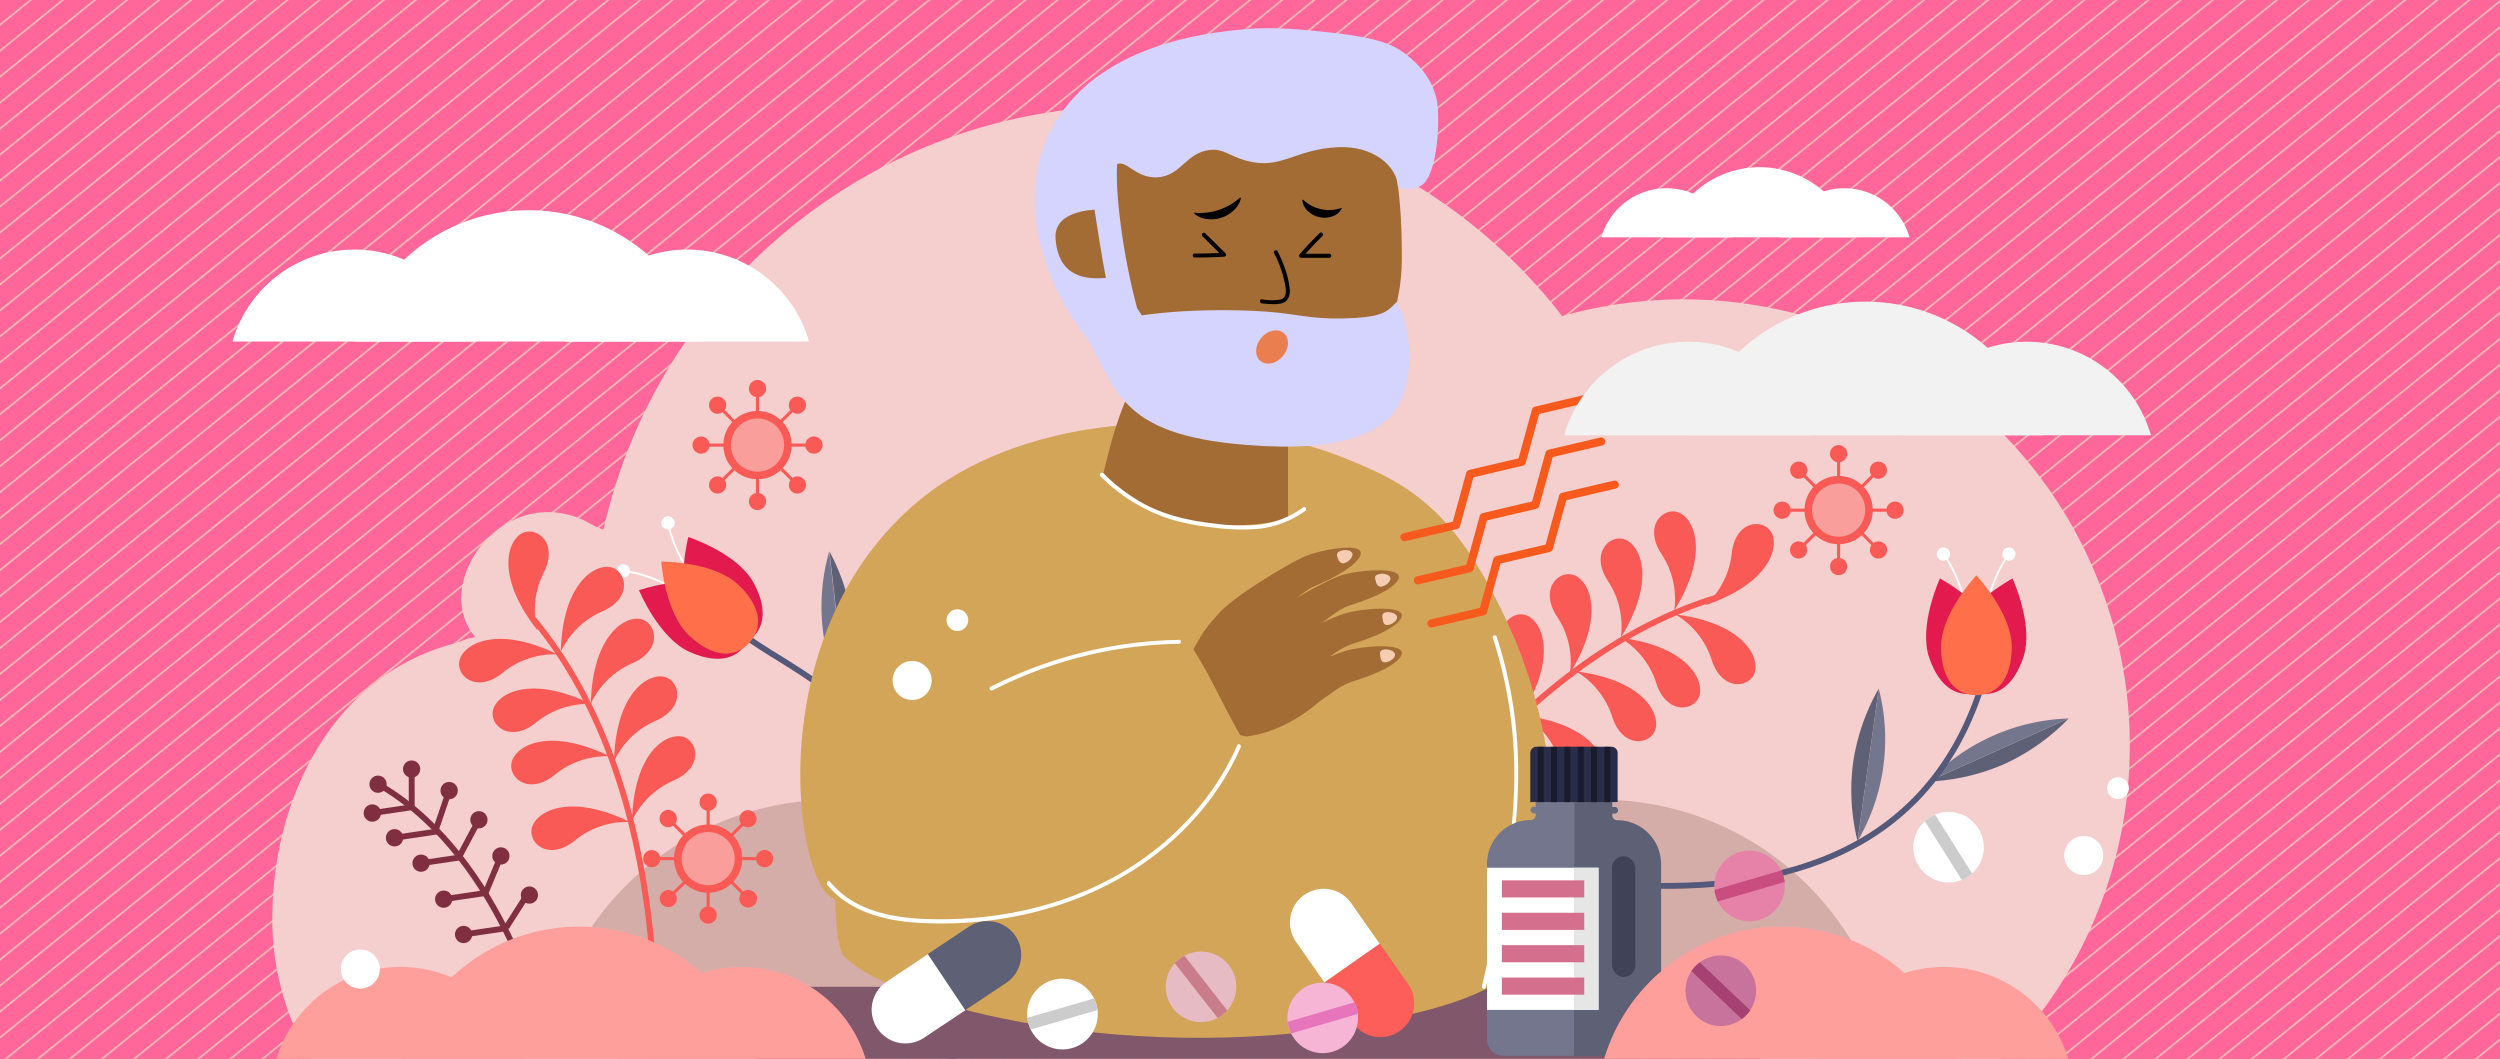 <svg xmlns="http://www.w3.org/2000/svg" xmlns:xlink="http://www.w3.org/1999/xlink" viewBox="0 0 850 360"><rect x="0" y="0" width="850" height="360" fill="#808080" stroke="none"/><defs><style>.a49c3d48-5c62-4cf4-b463-80b902e39059,.a86f0527-3d72-4fd9-b72e-e1c6f4e3de0e,.ab436c23-aae5-491e-bc2d-72b837bddb2e,.ad337fdf-5e30-4926-93e4-58896ab1ee0a,.b513ddcb-d78d-4fab-b6fc-97094527b6fa,.b7ae03dc-862c-46e5-8693-c77491bf9bec,.f6e3814d-53bd-48d5-ac64-5684b49eab19,.f9542d99-8627-413b-a91f-43a35a9862de{fill:none;}.adedce92-3357-4691-9eb7-9cb74fb124ec{clip-path:url(#a2673ee1-7838-438b-818e-9a9c3d87ba8c);}.f6e3814d-53bd-48d5-ac64-5684b49eab19{stroke:#ffb5b5;stroke-width:0.64px;}.ad337fdf-5e30-4926-93e4-58896ab1ee0a,.b513ddcb-d78d-4fab-b6fc-97094527b6fa,.b7ae03dc-862c-46e5-8693-c77491bf9bec,.f6e3814d-53bd-48d5-ac64-5684b49eab19,.f9542d99-8627-413b-a91f-43a35a9862de{stroke-miterlimit:10;}.ab62f99f-2298-44cc-b6f5-78bacff35ba3{clip-path:url(#a4d81533-3dda-4f75-89a2-ba686949f072);}.b9395e76-ff72-4a79-8512-186c92737a03{fill:#f69;}.a0c6eb1b-a07c-4374-98c5-33e31c439ee8{fill:#f5cece;}.a16fb0d6-ca2a-4f02-a3c1-280544e47a61{fill:#fff;}.aadcab10-0c40-44de-a5f5-65ec0a953ddf{fill:#fa5a55;}.a86f0527-3d72-4fd9-b72e-e1c6f4e3de0e{stroke:#fa5a55;}.a49c3d48-5c62-4cf4-b463-80b902e39059,.a86f0527-3d72-4fd9-b72e-e1c6f4e3de0e{stroke-linecap:round;stroke-linejoin:round;}.a86f0527-3d72-4fd9-b72e-e1c6f4e3de0e,.ad337fdf-5e30-4926-93e4-58896ab1ee0a,.b513ddcb-d78d-4fab-b6fc-97094527b6fa{stroke-width:2px;}.f9542d99-8627-413b-a91f-43a35a9862de{stroke:#2f7d80;stroke-width:2.66px;}.ad5cbd88-8756-423f-beeb-93152100e954{fill:#2f7d80;}.f26d26a7-3242-47c7-8b33-d36e13e724a3{fill:#d4ada9;}.e68e7588-701e-4b65-9757-4590c7105d97{fill:#5e6175;}.e0540dac-2ac9-46d4-9508-64537226beed{fill:#73768c;}.ad337fdf-5e30-4926-93e4-58896ab1ee0a{stroke:#54597a;}.b7ae03dc-862c-46e5-8693-c77491bf9bec{stroke:#fff;stroke-width:0.67px;}.a5c9585c-0ce6-4ec5-91df-96d968688018{fill:#e21a4e;}.be427f3b-9764-441b-b20f-5b3874091897{fill:#ff704a;}.a86b7ac7-9d8a-4edd-a3f5-0cb841c93187{fill:#80576b;}.b7a8a306-7e44-4ded-8f3b-7b006dfd7436{fill:#d3a559;}.b593039d-9c12-47c7-a21c-9eedfe4f78bf{fill:#a46c35;}.e70b5a33-39a3-447b-b094-b7fa4b83821a{fill:#f4cdb3;}.a49c3d48-5c62-4cf4-b463-80b902e39059{stroke:#f75a1c;stroke-width:2.77px;}.a1bddfbf-bf83-4fa4-9ab5-85db89fd309f{fill:#d4d4ff;}.ab1ef8c3-f1a3-4bb2-8f4d-f42612e8759f{fill:#ea7e4e;}.b513ddcb-d78d-4fab-b6fc-97094527b6fa{stroke:#802f41;}.b2eadb00-dca5-4e77-a51a-d6a83cae5aa1{fill:#802f41;}.b616e536-b56f-4c20-be26-2722100259de{fill:#2a2d4a;}.a547840e-2b88-47b5-b880-2ca5adab6da9{fill:#1a1c2e;}.a4fdd0ed-3d34-4dd4-ac0a-a43f76aa414f{fill:#404357;}.bfdce634-c10b-4f53-a7ea-87033f3a1c16{fill:#e6e6e6;}.e977de2e-e9c8-46cf-a443-dd7b32f2a880{fill:#d4708e;}.a080dc4d-6a21-4631-a4ac-2f5a97de1cfa{fill:#fe5e5a;}.ac69ab2d-078d-4014-b586-6f879d5f744d{fill:#e6bbc3;}.b12ececc-2e63-4a3f-b557-ee3f6baeab5b{fill:#c97c89;}.f864429d-b283-4937-8354-5ebc85326177{fill:#ccc;}.ac71972e-4a25-43c4-be85-70f5e479d667{fill:#f7b5d6;}.b7b9c943-8f86-4795-b27f-4ba5149f9daa{fill:#e675bc;}.e9f5f331-8e3a-4e46-9c7b-3ab2666cccde{fill:#e681a8;}.e8b379ca-40bd-45c0-8a12-856b26500073{fill:#c94d7e;}.a3b4f347-989a-41a9-828f-286e93a6c2a4{fill:#ff9f9c;}.ada2edad-26db-45e0-92e3-993a6ee17dc6{fill:#fa9e9b;}.e9f69341-801a-404b-9a14-8fbd69d20013{fill:#f2f2f2;}.ec0094d0-371c-4eb8-b1b4-0437e66cec11{fill:#c7739c;}.e79254b3-ab10-4cf2-b8bc-204582a59584{fill:#a64173;}</style><clipPath id="a2673ee1-7838-438b-818e-9a9c3d87ba8c"><rect class="ab436c23-aae5-491e-bc2d-72b837bddb2e" y="-465" width="850" height="360"/></clipPath><clipPath id="a4d81533-3dda-4f75-89a2-ba686949f072"><rect class="ab436c23-aae5-491e-bc2d-72b837bddb2e" width="850" height="360"/></clipPath></defs><g id="b8ecfdc6-9c03-4f45-b4bc-b56e6b2f8905" data-name="hpv text"><g class="adedce92-3357-4691-9eb7-9cb74fb124ec"><g class="adedce92-3357-4691-9eb7-9cb74fb124ec"><line class="f6e3814d-53bd-48d5-ac64-5684b49eab19" x1="798.8" y1="-564.43" x2="96.56" y2="3.89"/><line class="f6e3814d-53bd-48d5-ac64-5684b49eab19" x1="804.25" y1="-560.02" x2="102.01" y2="8.3"/><line class="f6e3814d-53bd-48d5-ac64-5684b49eab19" x1="809.71" y1="-555.6" x2="107.47" y2="12.71"/><line class="f6e3814d-53bd-48d5-ac64-5684b49eab19" x1="815.16" y1="-551.19" x2="112.92" y2="17.13"/><line class="f6e3814d-53bd-48d5-ac64-5684b49eab19" x1="820.62" y1="-546.77" x2="118.38" y2="21.54"/><line class="f6e3814d-53bd-48d5-ac64-5684b49eab19" x1="826.07" y1="-542.36" x2="123.83" y2="25.96"/><line class="f6e3814d-53bd-48d5-ac64-5684b49eab19" x1="831.53" y1="-537.94" x2="129.29" y2="30.37"/><line class="f6e3814d-53bd-48d5-ac64-5684b49eab19" x1="836.98" y1="-533.53" x2="134.74" y2="34.79"/><line class="f6e3814d-53bd-48d5-ac64-5684b49eab19" x1="842.44" y1="-529.11" x2="140.2" y2="39.2"/><line class="f6e3814d-53bd-48d5-ac64-5684b49eab19" x1="847.89" y1="-524.7" x2="145.65" y2="43.62"/><line class="f6e3814d-53bd-48d5-ac64-5684b49eab19" x1="853.34" y1="-520.28" x2="151.11" y2="48.03"/><line class="f6e3814d-53bd-48d5-ac64-5684b49eab19" x1="858.8" y1="-515.87" x2="156.56" y2="52.45"/><line class="f6e3814d-53bd-48d5-ac64-5684b49eab19" x1="864.25" y1="-511.46" x2="162.02" y2="56.86"/><line class="f6e3814d-53bd-48d5-ac64-5684b49eab19" x1="869.71" y1="-507.04" x2="167.47" y2="61.28"/><line class="f6e3814d-53bd-48d5-ac64-5684b49eab19" x1="875.16" y1="-502.63" x2="172.93" y2="65.69"/><line class="f6e3814d-53bd-48d5-ac64-5684b49eab19" x1="880.62" y1="-498.21" x2="178.38" y2="70.1"/><line class="f6e3814d-53bd-48d5-ac64-5684b49eab19" x1="886.07" y1="-493.8" x2="183.84" y2="74.52"/><line class="f6e3814d-53bd-48d5-ac64-5684b49eab19" x1="891.53" y1="-489.38" x2="189.29" y2="78.93"/><line class="f6e3814d-53bd-48d5-ac64-5684b49eab19" x1="896.98" y1="-484.97" x2="194.75" y2="83.35"/><line class="f6e3814d-53bd-48d5-ac64-5684b49eab19" x1="902.44" y1="-480.55" x2="200.2" y2="87.76"/><line class="f6e3814d-53bd-48d5-ac64-5684b49eab19" x1="907.89" y1="-476.14" x2="205.66" y2="92.18"/><line class="f6e3814d-53bd-48d5-ac64-5684b49eab19" x1="913.35" y1="-471.72" x2="211.11" y2="96.59"/><line class="f6e3814d-53bd-48d5-ac64-5684b49eab19" x1="918.8" y1="-467.31" x2="216.56" y2="101.01"/><line class="f6e3814d-53bd-48d5-ac64-5684b49eab19" x1="924.26" y1="-462.89" x2="222.02" y2="105.42"/><line class="f6e3814d-53bd-48d5-ac64-5684b49eab19" x1="929.71" y1="-458.48" x2="227.47" y2="109.84"/><line class="f6e3814d-53bd-48d5-ac64-5684b49eab19" x1="935.17" y1="-454.07" x2="232.93" y2="114.25"/><line class="f6e3814d-53bd-48d5-ac64-5684b49eab19" x1="941.45" y1="-450.32" x2="239.21" y2="118"/><line class="f6e3814d-53bd-48d5-ac64-5684b49eab19" x1="946.08" y1="-445.24" x2="243.84" y2="123.08"/><line class="f6e3814d-53bd-48d5-ac64-5684b49eab19" x1="951.53" y1="-440.82" x2="249.29" y2="127.49"/><line class="f6e3814d-53bd-48d5-ac64-5684b49eab19" x1="956.99" y1="-436.41" x2="254.75" y2="131.91"/><line class="f6e3814d-53bd-48d5-ac64-5684b49eab19" x1="962.44" y1="-431.99" x2="260.2" y2="136.32"/><line class="f6e3814d-53bd-48d5-ac64-5684b49eab19" x1="967.9" y1="-427.58" x2="265.66" y2="140.74"/><line class="f6e3814d-53bd-48d5-ac64-5684b49eab19" x1="973.35" y1="-423.16" x2="271.11" y2="145.15"/><line class="f6e3814d-53bd-48d5-ac64-5684b49eab19" x1="978.81" y1="-418.75" x2="276.57" y2="149.57"/><line class="f6e3814d-53bd-48d5-ac64-5684b49eab19" x1="984.26" y1="-414.33" x2="282.02" y2="153.98"/><line class="f6e3814d-53bd-48d5-ac64-5684b49eab19" x1="989.72" y1="-409.92" x2="287.48" y2="158.4"/><line class="f6e3814d-53bd-48d5-ac64-5684b49eab19" x1="995.17" y1="-405.51" x2="292.93" y2="162.81"/><line class="f6e3814d-53bd-48d5-ac64-5684b49eab19" x1="1000.63" y1="-401.09" x2="298.39" y2="167.23"/><line class="f6e3814d-53bd-48d5-ac64-5684b49eab19" x1="1006.08" y1="-396.68" x2="303.84" y2="171.64"/><line class="f6e3814d-53bd-48d5-ac64-5684b49eab19" x1="1011.54" y1="-392.26" x2="309.3" y2="176.05"/><line class="f6e3814d-53bd-48d5-ac64-5684b49eab19" x1="1016.99" y1="-387.85" x2="314.75" y2="180.47"/><line class="f6e3814d-53bd-48d5-ac64-5684b49eab19" x1="1022.45" y1="-383.43" x2="320.21" y2="184.88"/><line class="f6e3814d-53bd-48d5-ac64-5684b49eab19" x1="1027.9" y1="-379.02" x2="325.66" y2="189.3"/><line class="f6e3814d-53bd-48d5-ac64-5684b49eab19" x1="1033.36" y1="-374.6" x2="331.12" y2="193.71"/><line class="f6e3814d-53bd-48d5-ac64-5684b49eab19" x1="1038.81" y1="-370.19" x2="336.57" y2="198.13"/><line class="f6e3814d-53bd-48d5-ac64-5684b49eab19" x1="1044.27" y1="-365.77" x2="342.03" y2="202.54"/><line class="f6e3814d-53bd-48d5-ac64-5684b49eab19" x1="1049.72" y1="-361.36" x2="347.48" y2="206.96"/><line class="f6e3814d-53bd-48d5-ac64-5684b49eab19" x1="1055.18" y1="-356.94" x2="352.94" y2="211.37"/><line class="f6e3814d-53bd-48d5-ac64-5684b49eab19" x1="1060.63" y1="-352.53" x2="358.39" y2="215.79"/><line class="f6e3814d-53bd-48d5-ac64-5684b49eab19" x1="1066.08" y1="-348.12" x2="363.85" y2="220.2"/><line class="f6e3814d-53bd-48d5-ac64-5684b49eab19" x1="1071.54" y1="-343.7" x2="369.3" y2="224.62"/><line class="f6e3814d-53bd-48d5-ac64-5684b49eab19" x1="1076.99" y1="-339.29" x2="374.76" y2="229.03"/><line class="f6e3814d-53bd-48d5-ac64-5684b49eab19" x1="1080.05" y1="-332.96" x2="377.81" y2="235.36"/><line class="f6e3814d-53bd-48d5-ac64-5684b49eab19" x1="1083.11" y1="-326.62" x2="380.87" y2="241.69"/><line class="f6e3814d-53bd-48d5-ac64-5684b49eab19" x1="1086.16" y1="-320.29" x2="383.92" y2="248.02"/><line class="f6e3814d-53bd-48d5-ac64-5684b49eab19" x1="1089.22" y1="-313.96" x2="386.98" y2="254.35"/><line class="f6e3814d-53bd-48d5-ac64-5684b49eab19" x1="1092.27" y1="-307.63" x2="390.03" y2="260.69"/></g></g></g><g id="fdccdf57-4a94-40aa-98b3-8cdd53fe3c6f" data-name="shingles"><g class="ab62f99f-2298-44cc-b6f5-78bacff35ba3"><rect class="b9395e76-ff72-4a79-8512-186c92737a03" width="850" height="360"/><g class="ab62f99f-2298-44cc-b6f5-78bacff35ba3"><line class="f6e3814d-53bd-48d5-ac64-5684b49eab19" x1="466.05" y1="-368.72" x2="-236.19" y2="199.6"/><line class="f6e3814d-53bd-48d5-ac64-5684b49eab19" x1="471.5" y1="-364.31" x2="-230.73" y2="204.01"/><line class="f6e3814d-53bd-48d5-ac64-5684b49eab19" x1="476.96" y1="-359.89" x2="-225.28" y2="208.43"/><line class="f6e3814d-53bd-48d5-ac64-5684b49eab19" x1="482.41" y1="-355.48" x2="-219.83" y2="212.84"/><line class="f6e3814d-53bd-48d5-ac64-5684b49eab19" x1="487.87" y1="-351.06" x2="-214.37" y2="217.25"/><line class="f6e3814d-53bd-48d5-ac64-5684b49eab19" x1="493.32" y1="-346.65" x2="-208.92" y2="221.67"/><line class="f6e3814d-53bd-48d5-ac64-5684b49eab19" x1="498.78" y1="-342.23" x2="-203.46" y2="226.08"/><line class="f6e3814d-53bd-48d5-ac64-5684b49eab19" x1="504.23" y1="-337.82" x2="-198.01" y2="230.5"/><line class="f6e3814d-53bd-48d5-ac64-5684b49eab19" x1="509.69" y1="-333.4" x2="-192.55" y2="234.91"/><line class="f6e3814d-53bd-48d5-ac64-5684b49eab19" x1="515.14" y1="-328.99" x2="-187.1" y2="239.33"/><line class="f6e3814d-53bd-48d5-ac64-5684b49eab19" x1="520.6" y1="-324.57" x2="-181.64" y2="243.74"/><line class="f6e3814d-53bd-48d5-ac64-5684b49eab19" x1="526.05" y1="-320.16" x2="-176.19" y2="248.16"/><line class="f6e3814d-53bd-48d5-ac64-5684b49eab19" x1="531.51" y1="-315.75" x2="-170.73" y2="252.57"/><line class="f6e3814d-53bd-48d5-ac64-5684b49eab19" x1="536.96" y1="-311.33" x2="-165.28" y2="256.99"/><line class="f6e3814d-53bd-48d5-ac64-5684b49eab19" x1="542.42" y1="-306.92" x2="-159.82" y2="261.4"/><line class="f6e3814d-53bd-48d5-ac64-5684b49eab19" x1="547.87" y1="-302.5" x2="-154.37" y2="265.81"/><line class="f6e3814d-53bd-48d5-ac64-5684b49eab19" x1="553.33" y1="-298.09" x2="-148.91" y2="270.23"/><line class="f6e3814d-53bd-48d5-ac64-5684b49eab19" x1="558.78" y1="-293.67" x2="-143.46" y2="274.64"/><line class="f6e3814d-53bd-48d5-ac64-5684b49eab19" x1="564.24" y1="-289.26" x2="-138" y2="279.06"/><line class="f6e3814d-53bd-48d5-ac64-5684b49eab19" x1="569.69" y1="-284.84" x2="-132.55" y2="283.47"/><line class="f6e3814d-53bd-48d5-ac64-5684b49eab19" x1="575.15" y1="-280.43" x2="-127.09" y2="287.89"/><line class="f6e3814d-53bd-48d5-ac64-5684b49eab19" x1="580.6" y1="-276.01" x2="-121.64" y2="292.3"/><line class="f6e3814d-53bd-48d5-ac64-5684b49eab19" x1="586.06" y1="-271.6" x2="-116.18" y2="296.72"/><line class="f6e3814d-53bd-48d5-ac64-5684b49eab19" x1="591.51" y1="-267.18" x2="-110.73" y2="301.13"/><line class="f6e3814d-53bd-48d5-ac64-5684b49eab19" x1="596.97" y1="-262.77" x2="-105.27" y2="305.55"/><line class="f6e3814d-53bd-48d5-ac64-5684b49eab19" x1="602.42" y1="-258.36" x2="-99.82" y2="309.96"/><line class="f6e3814d-53bd-48d5-ac64-5684b49eab19" x1="607.88" y1="-253.94" x2="-94.36" y2="314.38"/><line class="f6e3814d-53bd-48d5-ac64-5684b49eab19" x1="613.33" y1="-249.53" x2="-88.91" y2="318.79"/><line class="f6e3814d-53bd-48d5-ac64-5684b49eab19" x1="618.79" y1="-245.11" x2="-83.45" y2="323.2"/><line class="f6e3814d-53bd-48d5-ac64-5684b49eab19" x1="624.24" y1="-240.7" x2="-78" y2="327.62"/><line class="f6e3814d-53bd-48d5-ac64-5684b49eab19" x1="629.7" y1="-236.28" x2="-72.54" y2="332.03"/><line class="f6e3814d-53bd-48d5-ac64-5684b49eab19" x1="635.15" y1="-231.87" x2="-67.09" y2="336.45"/><line class="f6e3814d-53bd-48d5-ac64-5684b49eab19" x1="640.6" y1="-227.45" x2="-61.63" y2="340.86"/><line class="f6e3814d-53bd-48d5-ac64-5684b49eab19" x1="646.06" y1="-223.04" x2="-56.18" y2="345.28"/><line class="f6e3814d-53bd-48d5-ac64-5684b49eab19" x1="651.51" y1="-218.62" x2="-50.72" y2="349.69"/><line class="f6e3814d-53bd-48d5-ac64-5684b49eab19" x1="656.97" y1="-214.21" x2="-45.27" y2="354.11"/><line class="f6e3814d-53bd-48d5-ac64-5684b49eab19" x1="662.42" y1="-209.8" x2="-39.81" y2="358.52"/><line class="f6e3814d-53bd-48d5-ac64-5684b49eab19" x1="667.88" y1="-205.38" x2="-34.36" y2="362.94"/><line class="f6e3814d-53bd-48d5-ac64-5684b49eab19" x1="673.33" y1="-200.97" x2="-28.9" y2="367.35"/><line class="f6e3814d-53bd-48d5-ac64-5684b49eab19" x1="678.79" y1="-196.55" x2="-23.45" y2="371.76"/><line class="f6e3814d-53bd-48d5-ac64-5684b49eab19" x1="684.24" y1="-192.14" x2="-17.99" y2="376.18"/><line class="f6e3814d-53bd-48d5-ac64-5684b49eab19" x1="689.7" y1="-187.72" x2="-12.54" y2="380.59"/><line class="f6e3814d-53bd-48d5-ac64-5684b49eab19" x1="695.15" y1="-183.31" x2="-7.09" y2="385.01"/><line class="f6e3814d-53bd-48d5-ac64-5684b49eab19" x1="700.61" y1="-178.89" x2="-1.63" y2="389.42"/><line class="f6e3814d-53bd-48d5-ac64-5684b49eab19" x1="706.06" y1="-174.48" x2="3.82" y2="393.84"/><line class="f6e3814d-53bd-48d5-ac64-5684b49eab19" x1="711.52" y1="-170.06" x2="9.28" y2="398.25"/><line class="f6e3814d-53bd-48d5-ac64-5684b49eab19" x1="716.97" y1="-165.65" x2="14.73" y2="402.67"/><line class="f6e3814d-53bd-48d5-ac64-5684b49eab19" x1="722.43" y1="-161.23" x2="20.19" y2="407.08"/><line class="f6e3814d-53bd-48d5-ac64-5684b49eab19" x1="727.88" y1="-156.82" x2="25.64" y2="411.5"/><line class="f6e3814d-53bd-48d5-ac64-5684b49eab19" x1="733.34" y1="-152.41" x2="31.1" y2="415.91"/><line class="f6e3814d-53bd-48d5-ac64-5684b49eab19" x1="738.79" y1="-147.99" x2="36.55" y2="420.33"/><line class="f6e3814d-53bd-48d5-ac64-5684b49eab19" x1="744.25" y1="-143.58" x2="42.01" y2="424.74"/><line class="f6e3814d-53bd-48d5-ac64-5684b49eab19" x1="749.7" y1="-139.16" x2="47.46" y2="429.15"/><line class="f6e3814d-53bd-48d5-ac64-5684b49eab19" x1="755.16" y1="-134.75" x2="52.92" y2="433.57"/><line class="f6e3814d-53bd-48d5-ac64-5684b49eab19" x1="760.61" y1="-130.33" x2="58.37" y2="437.98"/><line class="f6e3814d-53bd-48d5-ac64-5684b49eab19" x1="766.07" y1="-125.92" x2="63.83" y2="442.4"/><line class="f6e3814d-53bd-48d5-ac64-5684b49eab19" x1="771.52" y1="-121.5" x2="69.28" y2="446.81"/><line class="f6e3814d-53bd-48d5-ac64-5684b49eab19" x1="776.98" y1="-117.09" x2="74.74" y2="451.23"/><line class="f6e3814d-53bd-48d5-ac64-5684b49eab19" x1="782.43" y1="-112.67" x2="80.19" y2="455.64"/><line class="f6e3814d-53bd-48d5-ac64-5684b49eab19" x1="787.89" y1="-108.26" x2="85.65" y2="460.06"/><line class="f6e3814d-53bd-48d5-ac64-5684b49eab19" x1="793.34" y1="-103.84" x2="91.1" y2="464.47"/><line class="f6e3814d-53bd-48d5-ac64-5684b49eab19" x1="798.8" y1="-99.43" x2="96.56" y2="468.89"/><line class="f6e3814d-53bd-48d5-ac64-5684b49eab19" x1="804.25" y1="-95.02" x2="102.01" y2="473.3"/><line class="f6e3814d-53bd-48d5-ac64-5684b49eab19" x1="809.71" y1="-90.6" x2="107.47" y2="477.71"/><line class="f6e3814d-53bd-48d5-ac64-5684b49eab19" x1="815.16" y1="-86.19" x2="112.92" y2="482.13"/><line class="f6e3814d-53bd-48d5-ac64-5684b49eab19" x1="820.62" y1="-81.77" x2="118.38" y2="486.54"/><line class="f6e3814d-53bd-48d5-ac64-5684b49eab19" x1="826.07" y1="-77.36" x2="123.83" y2="490.96"/><line class="f6e3814d-53bd-48d5-ac64-5684b49eab19" x1="831.53" y1="-72.94" x2="129.29" y2="495.37"/><line class="f6e3814d-53bd-48d5-ac64-5684b49eab19" x1="836.98" y1="-68.53" x2="134.74" y2="499.79"/><line class="f6e3814d-53bd-48d5-ac64-5684b49eab19" x1="842.44" y1="-64.11" x2="140.2" y2="504.2"/><line class="f6e3814d-53bd-48d5-ac64-5684b49eab19" x1="847.89" y1="-59.7" x2="145.65" y2="508.62"/><line class="f6e3814d-53bd-48d5-ac64-5684b49eab19" x1="853.34" y1="-55.28" x2="151.11" y2="513.03"/><line class="f6e3814d-53bd-48d5-ac64-5684b49eab19" x1="858.8" y1="-50.87" x2="156.56" y2="517.45"/><line class="f6e3814d-53bd-48d5-ac64-5684b49eab19" x1="864.25" y1="-46.46" x2="162.02" y2="521.86"/><line class="f6e3814d-53bd-48d5-ac64-5684b49eab19" x1="869.71" y1="-42.04" x2="167.47" y2="526.28"/><line class="f6e3814d-53bd-48d5-ac64-5684b49eab19" x1="875.16" y1="-37.63" x2="172.93" y2="530.69"/><line class="f6e3814d-53bd-48d5-ac64-5684b49eab19" x1="880.62" y1="-33.21" x2="178.38" y2="535.1"/><line class="f6e3814d-53bd-48d5-ac64-5684b49eab19" x1="886.07" y1="-28.8" x2="183.84" y2="539.52"/><line class="f6e3814d-53bd-48d5-ac64-5684b49eab19" x1="891.53" y1="-24.38" x2="189.29" y2="543.93"/><line class="f6e3814d-53bd-48d5-ac64-5684b49eab19" x1="896.98" y1="-19.97" x2="194.75" y2="548.35"/><line class="f6e3814d-53bd-48d5-ac64-5684b49eab19" x1="902.44" y1="-15.55" x2="200.2" y2="552.76"/><line class="f6e3814d-53bd-48d5-ac64-5684b49eab19" x1="907.89" y1="-11.14" x2="205.66" y2="557.18"/><line class="f6e3814d-53bd-48d5-ac64-5684b49eab19" x1="913.35" y1="-6.72" x2="211.11" y2="561.59"/><line class="f6e3814d-53bd-48d5-ac64-5684b49eab19" x1="918.8" y1="-2.31" x2="216.56" y2="566.01"/><line class="f6e3814d-53bd-48d5-ac64-5684b49eab19" x1="924.26" y1="2.11" x2="222.02" y2="570.42"/><line class="f6e3814d-53bd-48d5-ac64-5684b49eab19" x1="929.71" y1="6.52" x2="227.47" y2="574.84"/><line class="f6e3814d-53bd-48d5-ac64-5684b49eab19" x1="935.17" y1="10.93" x2="232.93" y2="579.25"/><line class="f6e3814d-53bd-48d5-ac64-5684b49eab19" x1="941.45" y1="14.68" x2="239.21" y2="583"/><line class="f6e3814d-53bd-48d5-ac64-5684b49eab19" x1="946.08" y1="19.76" x2="243.84" y2="588.08"/><line class="f6e3814d-53bd-48d5-ac64-5684b49eab19" x1="951.53" y1="24.18" x2="249.29" y2="592.49"/><line class="f6e3814d-53bd-48d5-ac64-5684b49eab19" x1="956.99" y1="28.59" x2="254.75" y2="596.91"/><line class="f6e3814d-53bd-48d5-ac64-5684b49eab19" x1="962.44" y1="33.01" x2="260.2" y2="601.32"/><line class="f6e3814d-53bd-48d5-ac64-5684b49eab19" x1="967.9" y1="37.42" x2="265.66" y2="605.74"/><line class="f6e3814d-53bd-48d5-ac64-5684b49eab19" x1="973.35" y1="41.84" x2="271.11" y2="610.15"/><line class="f6e3814d-53bd-48d5-ac64-5684b49eab19" x1="978.81" y1="46.25" x2="276.57" y2="614.57"/><line class="f6e3814d-53bd-48d5-ac64-5684b49eab19" x1="984.26" y1="50.67" x2="282.02" y2="618.98"/><line class="f6e3814d-53bd-48d5-ac64-5684b49eab19" x1="989.72" y1="55.08" x2="287.48" y2="623.4"/><line class="f6e3814d-53bd-48d5-ac64-5684b49eab19" x1="995.17" y1="59.49" x2="292.93" y2="627.81"/><line class="f6e3814d-53bd-48d5-ac64-5684b49eab19" x1="1000.63" y1="63.91" x2="298.39" y2="632.23"/><line class="f6e3814d-53bd-48d5-ac64-5684b49eab19" x1="1006.08" y1="68.32" x2="303.84" y2="636.64"/><line class="f6e3814d-53bd-48d5-ac64-5684b49eab19" x1="1011.54" y1="72.74" x2="309.3" y2="641.05"/><line class="f6e3814d-53bd-48d5-ac64-5684b49eab19" x1="1016.99" y1="77.15" x2="314.75" y2="645.47"/><line class="f6e3814d-53bd-48d5-ac64-5684b49eab19" x1="1022.45" y1="81.57" x2="320.21" y2="649.88"/><line class="f6e3814d-53bd-48d5-ac64-5684b49eab19" x1="1027.9" y1="85.98" x2="325.66" y2="654.3"/><line class="f6e3814d-53bd-48d5-ac64-5684b49eab19" x1="1033.36" y1="90.4" x2="331.12" y2="658.71"/><line class="f6e3814d-53bd-48d5-ac64-5684b49eab19" x1="1038.81" y1="94.81" x2="336.57" y2="663.13"/><line class="f6e3814d-53bd-48d5-ac64-5684b49eab19" x1="1044.27" y1="99.23" x2="342.03" y2="667.54"/><line class="f6e3814d-53bd-48d5-ac64-5684b49eab19" x1="1049.72" y1="103.64" x2="347.48" y2="671.96"/><line class="f6e3814d-53bd-48d5-ac64-5684b49eab19" x1="1055.18" y1="108.06" x2="352.94" y2="676.37"/><line class="f6e3814d-53bd-48d5-ac64-5684b49eab19" x1="1060.63" y1="112.47" x2="358.39" y2="680.79"/><line class="f6e3814d-53bd-48d5-ac64-5684b49eab19" x1="1066.08" y1="116.88" x2="363.85" y2="685.2"/><line class="f6e3814d-53bd-48d5-ac64-5684b49eab19" x1="1071.54" y1="121.3" x2="369.3" y2="689.62"/><line class="f6e3814d-53bd-48d5-ac64-5684b49eab19" x1="1076.99" y1="125.71" x2="374.76" y2="694.03"/><line class="f6e3814d-53bd-48d5-ac64-5684b49eab19" x1="1080.05" y1="132.04" x2="377.81" y2="700.36"/><line class="f6e3814d-53bd-48d5-ac64-5684b49eab19" x1="1083.11" y1="138.38" x2="380.87" y2="706.69"/><line class="f6e3814d-53bd-48d5-ac64-5684b49eab19" x1="1086.16" y1="144.71" x2="383.92" y2="713.02"/><line class="f6e3814d-53bd-48d5-ac64-5684b49eab19" x1="1089.22" y1="151.04" x2="386.98" y2="719.35"/><line class="f6e3814d-53bd-48d5-ac64-5684b49eab19" x1="1092.27" y1="157.37" x2="390.03" y2="725.69"/></g><path class="a0c6eb1b-a07c-4374-98c5-33e31c439ee8" d="M572.45,101.78a151.73,151.73,0,0,0-41.31,5.69A184.26,184.26,0,0,0,385.28,36c-88,0-161.57,61.56-180.08,144-2.42-.51-5.4-2.61-7.77-3.59C170,165,146.39,199,161.6,216.6c-3.42.63-2.7.63-6.92,2.14-40,10.27-62.1,50.62-62.1,93.79A92.2,92.2,0,0,0,105.65,360H680.42a151.68,151.68,0,0,0-108-258.22Z"/><path class="a16fb0d6-ca2a-4f02-a3c1-280544e47a61" d="M120.51,84.85a43.15,43.15,0,0,0-41.46,31.26H162A43.14,43.14,0,0,0,120.51,84.85Z"/><path class="a16fb0d6-ca2a-4f02-a3c1-280544e47a61" d="M233.62,84.85a43.15,43.15,0,0,0-41.46,31.26h82.92A43.14,43.14,0,0,0,233.62,84.85Z"/><path class="a16fb0d6-ca2a-4f02-a3c1-280544e47a61" d="M179.74,71.47a61.62,61.62,0,0,0-59.23,44.64H239A61.61,61.61,0,0,0,179.74,71.47Z"/><path class="aadcab10-0c40-44de-a5f5-65ec0a953ddf" d="M579.86,205.76a27.76,27.76,0,0,0,8.93-17.68c1.36-11.68,11.43-11.85,13.72-6.58S601,198.59,579.86,205.76Z"/><path class="aadcab10-0c40-44de-a5f5-65ec0a953ddf" d="M569.24,207.58a27.75,27.75,0,0,0-4.4-19.32c-6.4-9.87,1.24-16.41,6.37-13.81S581,188.56,569.24,207.58Z"/><path class="aadcab10-0c40-44de-a5f5-65ec0a953ddf" d="M569.65,208.91A27.73,27.73,0,0,1,582,224.44c3.67,11.17,13.56,9.32,14.75,3.7S591.81,211.7,569.65,208.91Z"/><path class="aadcab10-0c40-44de-a5f5-65ec0a953ddf" d="M550.88,216.83a27.78,27.78,0,0,1,12.29,15.54c3.68,11.17,13.57,9.32,14.76,3.7S573,219.63,550.88,216.83Z"/><path class="aadcab10-0c40-44de-a5f5-65ec0a953ddf" d="M535.9,228.29a27.78,27.78,0,0,1,12.29,15.54c3.68,11.17,13.57,9.32,14.76,3.7S558.06,231.08,535.9,228.29Z"/><path class="aadcab10-0c40-44de-a5f5-65ec0a953ddf" d="M518,243.27a27.78,27.78,0,0,1,12.29,15.54c3.67,11.17,13.57,9.32,14.76,3.7S540.13,246.06,518,243.27Z"/><path class="aadcab10-0c40-44de-a5f5-65ec0a953ddf" d="M551.06,216.8a27.81,27.81,0,0,0-4.4-19.32c-6.4-9.87,1.24-16.41,6.37-13.81S562.77,197.78,551.06,216.8Z"/><path class="aadcab10-0c40-44de-a5f5-65ec0a953ddf" d="M533.77,228.92a27.72,27.72,0,0,0-4.4-19.31c-6.4-9.87,1.24-16.41,6.37-13.82S545.49,209.91,533.77,228.92Z"/><path class="aadcab10-0c40-44de-a5f5-65ec0a953ddf" d="M517.57,242.59a27.72,27.72,0,0,0-4.4-19.31c-6.4-9.87,1.25-16.42,6.37-13.82S529.29,223.58,517.57,242.59Z"/><path class="a86f0527-3d72-4fd9-b72e-e1c6f4e3de0e" d="M462.69,313.87s45.36-87.71,120.9-110.69"/><path class="f9542d99-8627-413b-a91f-43a35a9862de" d="M459.89,309.08s1.27-45.88,22.24-82.23"/><circle class="ad5cbd88-8756-423f-beeb-93152100e954" cx="483.56" cy="225.28" r="4.94" transform="translate(159.77 649.24) rotate(-77.61)"/><circle class="ad5cbd88-8756-423f-beeb-93152100e954" cx="464.61" cy="222.5" r="4.94" transform="translate(-50.52 226.22) rotate(-26)"/><circle class="ad5cbd88-8756-423f-beeb-93152100e954" cx="490.07" cy="258.17" r="4.94" transform="translate(132.76 681.43) rotate(-77.61)"/><path class="f9542d99-8627-413b-a91f-43a35a9862de" d="M471.69,249.55s-.82-13.67-5.88-24.65"/><path class="f9542d99-8627-413b-a91f-43a35a9862de" d="M466.87,265s7.9-5.22,20.73-6.87"/><path class="f26d26a7-3242-47c7-8b33-d36e13e724a3" d="M283.25,271.9A99.53,99.53,0,0,0,187.57,344H378.93A99.53,99.53,0,0,0,283.25,271.9Z"/><path class="f26d26a7-3242-47c7-8b33-d36e13e724a3" d="M544.29,271.9A99.53,99.53,0,0,0,448.61,344H640A99.53,99.53,0,0,0,544.29,271.9Z"/><path class="f26d26a7-3242-47c7-8b33-d36e13e724a3" d="M419.92,241A142.18,142.18,0,0,0,283.25,344H556.6A142.18,142.18,0,0,0,419.92,241Z"/><path class="e68e7588-701e-4b65-9757-4590c7105d97" d="M681.58,259.73a71.88,71.88,0,0,1-26,6l47.78-21.46A71.94,71.94,0,0,1,681.58,259.73Z"/><path class="e0540dac-2ac9-46d4-9508-64537226beed" d="M703.35,244.28l-47.78,21.46a68.86,68.86,0,0,1,47.78-21.46Z"/><path class="e68e7588-701e-4b65-9757-4590c7105d97" d="M630.05,259.33a72,72,0,0,1,8.73-25.22L631.57,286A71.74,71.74,0,0,1,630.05,259.33Z"/><path class="e0540dac-2ac9-46d4-9508-64537226beed" d="M631.57,286l7.21-51.87A68.71,68.71,0,0,1,631.57,286Z"/><path class="ad337fdf-5e30-4926-93e4-58896ab1ee0a" d="M471.84,336.85s22.69-40.56,76.62-36.37c53.36,4.15,105.86-8.29,124.9-66.1"/><path class="b7ae03dc-862c-46e5-8693-c77491bf9bec" d="M675.23,208.16s1.31-10.84,7.82-19.79"/><circle class="a16fb0d6-ca2a-4f02-a3c1-280544e47a61" cx="683.05" cy="188.37" r="2.25"/><path class="b7ae03dc-862c-46e5-8693-c77491bf9bec" d="M668.59,208.16s-1.31-10.84-7.82-19.79"/><circle class="a16fb0d6-ca2a-4f02-a3c1-280544e47a61" cx="660.77" cy="188.37" r="2.25"/><path class="a5c9585c-0ce6-4ec5-91df-96d968688018" d="M687.93,223.52c-3.68,10.92-10.37,13.9-16.67,11.78s-9.84-8.54-6.16-19.46,19.15-19.16,19.15-19.16S691.6,212.6,687.93,223.52Z"/><path class="a5c9585c-0ce6-4ec5-91df-96d968688018" d="M655.9,223.52c3.67,10.92,10.36,13.9,16.67,11.78s9.83-8.54,6.16-19.46-19.15-19.16-19.15-19.16S652.22,212.6,655.9,223.52Z"/><path class="be427f3b-9764-441b-b20f-5b3874091897" d="M684,219.88c0,11.52-5.4,16.48-12.05,16.48s-12-5-12-16.48,12-24.27,12-24.27S684,208.36,684,219.88Z"/><path class="e68e7588-701e-4b65-9757-4590c7105d97" d="M290.07,212.9A71.86,71.86,0,0,0,282,187.47l6,52A71.84,71.84,0,0,0,290.07,212.9Z"/><path class="e0540dac-2ac9-46d4-9508-64537226beed" d="M287.91,239.5l-6-52a68.74,68.74,0,0,0,6,52Z"/><path class="ad337fdf-5e30-4926-93e4-58896ab1ee0a" d="M321.51,374.77s16.55-79.28-26.44-127.1c-18.16-21.25-44.8-28.4-50.27-40.6"/><path class="b7ae03dc-862c-46e5-8693-c77491bf9bec" d="M231.79,201.86S223,195.44,212,194.11"/><path class="a16fb0d6-ca2a-4f02-a3c1-280544e47a61" d="M213.5,192.47a2.25,2.25,0,1,0,.11,3.17A2.24,2.24,0,0,0,213.5,192.47Z"/><path class="b7ae03dc-862c-46e5-8693-c77491bf9bec" d="M236.31,197s-7.05-8.33-9.17-19.2"/><path class="a16fb0d6-ca2a-4f02-a3c1-280544e47a61" d="M225.61,179.44a2.25,2.25,0,1,1,3.17-.12A2.24,2.24,0,0,1,225.61,179.44Z"/><path class="a5c9585c-0ce6-4ec5-91df-96d968688018" d="M234.4,221.62c10.5,4.74,17.24,1.87,20-4.19s.44-13-10.06-17.76-27.08,1-27.08,1S223.9,216.87,234.4,221.62Z"/><path class="a5c9585c-0ce6-4ec5-91df-96d968688018" d="M256.21,198.15c5.5,10.13,3.12,17.06-2.72,20.24s-13,1.39-18.45-8.74-1-27.07-1-27.07S250.71,188,256.21,198.15Z"/><path class="be427f3b-9764-441b-b20f-5b3874091897" d="M234.44,216.23c8.44,7.85,15.74,7.27,20.27,2.4s4.57-12.2-3.87-20-26-7.7-26-7.7S226,208.39,234.44,216.23Z"/><rect class="a86b7ac7-9d8a-4edd-a3f5-0cb841c93187" x="211" y="335.51" width="396.6" height="24.88" rx="12.44"/><path class="b7a8a306-7e44-4ded-8f3b-7b006dfd7436" d="M525,320.5c-12.35,16-31.66,21.72-54.37,26.29-83.1,16.73-167.78-4.57-184-22-5.27-10.82-2.81-49.2,10.79-94.3,9.78-32.44,34.35-71,80.71-81,44.19,2.52,48.13-8,88.48,10.29,21.3,9.65,33.62,24.79,46.85,53.94C533.71,258.15,530,312.79,525,320.5Z"/><path class="b7a8a306-7e44-4ded-8f3b-7b006dfd7436" d="M282.17,304.84c13.05,9.89,59.61-2.84,59.61-2.84l44.85-103-6.8-54.27c-12.57,1.18-45.4,5.73-70.13,27.82C259.72,217.21,269.85,295.51,282.17,304.84Z"/><path class="b593039d-9c12-47c7-a21c-9eedfe4f78bf" d="M437.93,176.14c-2.74,1.75-25.65,4.3-37,1.08-16.1-4.55-24.74-14.86-25.74-16.5,2.48-10,4.79-19.86,11-32.24,2.9-5.72,5.9-11,8.91-15.81l42.81,19Z"/><path class="b593039d-9c12-47c7-a21c-9eedfe4f78bf" d="M476.63,87.89c0,32.8-23.64,59.38-52.8,59.38S371,120.69,371,87.89s23.65-58.47,52.8-59.38C466.27,27.19,476.63,38.55,476.63,87.89Z"/><path class="b593039d-9c12-47c7-a21c-9eedfe4f78bf" d="M423.83,250.4c3.95-.5,13.39-2.31,24.13-11.32,11.83-9.93,3.76-18.61-4.47-28.41-8.71-10.38-21.57-10.65-30.37-.71-5.57,6.28-5.21,7.62-11.45,17.84C401.13,241.53,407.06,247.61,423.83,250.4Z"/><path class="b593039d-9c12-47c7-a21c-9eedfe4f78bf" d="M475.76,223.85c-3,3.52-11.25,6.39-15.61,7.76-5.56,1.74-8.65,5.49-12.87,7.47-.87-2.63-2.32-8.81-3.18-11.45a55.81,55.81,0,0,1,13.25-6.28C462.66,219.64,480.78,217.92,475.76,223.85Z"/><path class="b593039d-9c12-47c7-a21c-9eedfe4f78bf" d="M475.76,211.07c-3,3.52-11.25,6.39-15.61,7.76-5.56,1.75-8.65,5.49-12.87,7.48-.87-2.64-2.32-8.82-3.18-11.46a55.84,55.84,0,0,1,13.25-6.27C462.66,206.87,480.78,205.15,475.76,211.07Z"/><path class="b593039d-9c12-47c7-a21c-9eedfe4f78bf" d="M474.75,198c-3,3.52-11.25,6.39-15.62,7.76-5.55,1.75-10.52,7.53-14.74,9.51-.87-2.63-8.53-5.84-9.4-8.48,3.15-2,15.68-9.47,21.34-11.28C461.65,193.81,479.77,192.09,474.75,198Z"/><path class="b593039d-9c12-47c7-a21c-9eedfe4f78bf" d="M462,189.81c-2.6,3.81-10.52,7.53-14.72,9.34-5.34,2.31-8,6.36-12,8.78-1.14-2.54-20.08,3.6-21.22,1.07,4.24-5.61,23.95-17.36,29.39-19.76C448.51,187,466.35,183.4,462,189.81Z"/><path class="e70b5a33-39a3-447b-b094-b7fa4b83821a" d="M459.77,188.09c.44,1.13-1,2.74-2.41,3.29s-2.07-.41-2.51-1.53-.48-2,.93-2.54S459.34,187,459.77,188.09Z"/><path class="e70b5a33-39a3-447b-b094-b7fa4b83821a" d="M472.7,196.41c.32,1.17-1.29,2.62-2.75,3s-1.94-.84-2.25-2-.35-1.8,1.11-2.2S472.38,195.25,472.7,196.41Z"/><path class="e70b5a33-39a3-447b-b094-b7fa4b83821a" d="M475,209.75c.2,1.19-1.54,2.47-3,2.72s-1.69-.75-1.89-1.94-.32-2.11,1.17-2.36S474.76,208.56,475,209.75Z"/><path class="e70b5a33-39a3-447b-b094-b7fa4b83821a" d="M474.3,222.43c.2,1.19-1.55,2.47-3,2.72s-1.76-.71-2-1.89-.24-2.16,1.25-2.41S474.1,221.24,474.3,222.43Z"/><path class="b7a8a306-7e44-4ded-8f3b-7b006dfd7436" d="M297.13,308.57c7.08,2.24,44.19,13.22,82.08-7.14,28.05-15.08,40.73-38.86,44.86-47.59-7.48-11.8-10.84-21.24-18.32-33.05-10.29-.6-42.54-3.2-69.83,15.06a104.37,104.37,0,0,0-30.33,31.39Z"/><polyline class="a49c3d48-5c62-4cf4-b463-80b902e39059" points="477.49 182.65 495.07 178.53 499.85 161.12 517.42 157 522.21 139.59 539.8 135.46"/><polyline class="a49c3d48-5c62-4cf4-b463-80b902e39059" points="482.09 197.31 499.67 193.19 504.45 175.78 522.02 171.66 526.81 154.24 544.4 150.12"/><polyline class="a49c3d48-5c62-4cf4-b463-80b902e39059" points="486.69 211.96 504.26 207.85 509.05 190.43 526.62 186.32 531.41 168.9 549 164.78"/><path class="a16fb0d6-ca2a-4f02-a3c1-280544e47a61" d="M420.67,253.35c-8,18.35-22.39,33.47-39.62,43.53C361.49,308.29,338.52,313.1,316,312.5c-12.22-.32-25.59-2.67-33.74-12.69-.56-.69-1.54.29-1,1,7.08,8.7,18.34,11.95,29.12,12.81a130.25,130.25,0,0,0,34.75-2.05c21.48-4.11,41.85-13.93,57.39-29.47a92,92,0,0,0,19.33-28c.35-.81-.84-1.51-1.2-.7Z"/><path class="a16fb0d6-ca2a-4f02-a3c1-280544e47a61" d="M400.84,217.56a146.44,146.44,0,0,0-50.66,9.95q-6.84,2.69-13.39,6c-.79.4-.1,1.6.7,1.19a144.73,144.73,0,0,1,48.87-14.83q7.22-.84,14.48-1a.69.69,0,0,0,0-1.38Z"/><path class="a16fb0d6-ca2a-4f02-a3c1-280544e47a61" d="M505.18,335.69c7.12-30.76,14.07-62.16,9.58-93.86a150.89,150.89,0,0,0-5.89-25.35c-.27-.84-1.61-.48-1.33.37a149.64,149.64,0,0,1,7.33,45.61c.07,15.69-2.18,31.28-5.24,46.63-1.75,8.79-3.77,17.51-5.78,26.23-.2.87,1.13,1.24,1.33.37Z"/><path class="a16fb0d6-ca2a-4f02-a3c1-280544e47a61" d="M374.13,161.89A58.65,58.65,0,0,0,398.5,176.7a79.94,79.94,0,0,0,12.83,2.51,74.48,74.48,0,0,0,15.5.68,33.06,33.06,0,0,0,16.94-6.18c.71-.53,0-1.73-.69-1.2a31.42,31.42,0,0,1-15.1,5.88,66.32,66.32,0,0,1-15-.38c-8.48-.92-16.86-2.78-24.4-6.91a61.71,61.71,0,0,1-13.44-10.19c-.64-.62-1.62.36-1,1Z"/><path class="a1bddfbf-bf83-4fa4-9ab5-85db89fd309f" d="M474.79,102.71c5.82,8.94,6.72,29.67-2.13,39-11.33,12-38.44,10.2-44.86,9.83-46.55-2.64-47.64-18.2-57.55-35.57.06-10.72,45.23-11.64,63.8-9.71,8.8.92,13.85,2.6,26.69,1.85C470.11,107.55,471.91,105.83,474.79,102.71Z"/><path class="a1bddfbf-bf83-4fa4-9ab5-85db89fd309f" d="M488.42,33.58c1.22,5.18.76,25-4.88,29.29-1.81,1.38-6.68,2.1-8.22.54-.39-6.88-8.3-13.92-20.4-13.37-14.91.68-19.36,7.91-31.37,4.55C417.63,52.93,416,50.42,411.2,51c-7.83,1-9.44,8.24-16.9,9.22-7.71,1-11.29-6-14.47-4.4-.71,10.22,2.11,31.7,6.8,49,11.31,17.88,30.23,33.33,28.4,36-2.15,3.14-22.1-2.93-36.77-16.32-18.33-16.75-35.32-51.27-21.15-79.78,15-30.08,54.79-33.74,66-34.78,10.17-.93,20.2.15,29.38,1.14,16.16,1.74,21,4.15,24.56,6.67C479.64,19.68,486.29,24.6,488.42,33.58Z"/><path class="b593039d-9c12-47c7-a21c-9eedfe4f78bf" d="M376,94.51c-6.1.45-16.11.26-17.11-13.35-.55-7.38,7.15-9.43,13.25-9.88C373,77,374.62,87.3,376,94.51Z"/><ellipse class="ab1ef8c3-f1a3-4bb2-8f4d-f42612e8759f" cx="432.5" cy="117.98" rx="6.18" ry="4.81" transform="translate(64.16 373.52) rotate(-50.01)"/><path d="M448.67,79.26q-3.54,3.46-6.8,7.2a.71.71,0,0,0,.49,1.19l9.57,0a.69.69,0,0,0,0-1.38l-9.57,0,.49,1.18q3.25-3.73,6.8-7.2c.64-.62-.34-1.6-1-1Z"/><path d="M406.24,87.55c3.31,0,6.61-.06,9.91-.28a.7.7,0,0,0,.49-1.18l-6.8-6.75a.69.69,0,0,0-1,1l6.79,6.75.49-1.19q-4.95.34-9.91.29a.69.69,0,0,0,0,1.38Z"/><path d="M443,67.84a12.8,12.8,0,0,0,13.11,2.85l.1.26a5.86,5.86,0,0,1-3.39,2.68,8,8,0,0,1-4.26.19,8.11,8.11,0,0,1-3.79-1.95,6,6,0,0,1-2-3.84Z"/><path d="M421.92,67.35a8.11,8.11,0,0,1-2.49,4.19A10.86,10.86,0,0,1,415.3,74a10.56,10.56,0,0,1-4.77.49A7.93,7.93,0,0,1,406,72.6l0-.28a20.56,20.56,0,0,0,15.65-5.17Z"/><path d="M433.2,86.1a37.64,37.64,0,0,1,3.87,11.53c.27,1.74.23,3.74-1.83,4.23a18.87,18.87,0,0,1-6.18-.09c-.88-.09-.87,1.29,0,1.39,1.3.14,2.59.23,3.89.24a9.62,9.62,0,0,0,3-.31c1.95-.65,2.68-2.43,2.59-4.37a27.07,27.07,0,0,0-1.38-6.58,40,40,0,0,0-2.8-6.73c-.41-.79-1.61-.09-1.19.69Z"/><path class="aadcab10-0c40-44de-a5f5-65ec0a953ddf" d="M182.76,214.3a27.75,27.75,0,0,1,2.16-19.7c5.22-10.53-3.12-16.16-7.92-13S168.94,196.75,182.76,214.3Z"/><path class="aadcab10-0c40-44de-a5f5-65ec0a953ddf" d="M190.67,221.61a27.75,27.75,0,0,1,14.22-13.79c10.75-4.79,7.91-14.44,2.19-15.06S191.22,199.28,190.67,221.61Z"/><path class="aadcab10-0c40-44de-a5f5-65ec0a953ddf" d="M189.6,222.5a27.75,27.75,0,0,0-18.78,6.32c-9.17,7.36-16.45.41-14.38-4.95S169.5,212.75,189.6,222.5Z"/><path class="aadcab10-0c40-44de-a5f5-65ec0a953ddf" d="M201,239.38a27.78,27.78,0,0,0-18.77,6.32c-9.17,7.36-16.45.42-14.39-4.95S180.92,229.64,201,239.38Z"/><path class="aadcab10-0c40-44de-a5f5-65ec0a953ddf" d="M207.33,257.16a27.75,27.75,0,0,0-18.78,6.32c-9.17,7.36-16.45.41-14.38-5S187.23,247.41,207.33,257.16Z"/><path class="aadcab10-0c40-44de-a5f5-65ec0a953ddf" d="M214.19,279.49a27.75,27.75,0,0,0-18.78,6.32c-9.17,7.36-16.45.41-14.38-4.95S194.09,269.75,214.19,279.49Z"/><path class="aadcab10-0c40-44de-a5f5-65ec0a953ddf" d="M200.89,239.25a27.7,27.7,0,0,1,14.22-13.79c10.74-4.78,7.9-14.44,2.19-15.06S201.43,216.92,200.89,239.25Z"/><path class="aadcab10-0c40-44de-a5f5-65ec0a953ddf" d="M208.77,258.84A27.74,27.74,0,0,1,223,245.05c10.74-4.78,7.9-14.43,2.19-15.05S209.31,236.52,208.77,258.84Z"/><path class="aadcab10-0c40-44de-a5f5-65ec0a953ddf" d="M214.89,279.13a27.75,27.75,0,0,1,14.22-13.79c10.74-4.78,7.91-14.44,2.19-15S215.44,256.8,214.89,279.13Z"/><path class="a86f0527-3d72-4fd9-b72e-e1c6f4e3de0e" d="M222,368.81s9.79-98.26-41-158.71"/><path class="b513ddcb-d78d-4fab-b6fc-97094527b6fa" d="M185.18,351.34s-13.66-58.79-55-83.79"/><circle class="b2eadb00-dca5-4e77-a51a-d6a83cae5aa1" cx="128.53" cy="266.62" r="2.93" transform="translate(-165.84 297.5) rotate(-70.25)"/><circle class="b2eadb00-dca5-4e77-a51a-d6a83cae5aa1" cx="139.95" cy="261.48" r="2.93"/><path class="b2eadb00-dca5-4e77-a51a-d6a83cae5aa1" d="M131.34,285.71a2.94,2.94,0,1,1,3.67,1.94A2.93,2.93,0,0,1,131.34,285.71Z"/><path class="b2eadb00-dca5-4e77-a51a-d6a83cae5aa1" d="M123.78,277.31a2.94,2.94,0,1,1,3.67,1.94A2.95,2.95,0,0,1,123.78,277.31Z"/><path class="b2eadb00-dca5-4e77-a51a-d6a83cae5aa1" d="M149.77,268.74a2.94,2.94,0,1,1,2.84,3A2.94,2.94,0,0,1,149.77,268.74Z"/><circle class="b2eadb00-dca5-4e77-a51a-d6a83cae5aa1" cx="143.16" cy="293.48" r="2.93"/><circle class="b2eadb00-dca5-4e77-a51a-d6a83cae5aa1" cx="162.83" cy="278.72" r="2.93"/><circle class="b2eadb00-dca5-4e77-a51a-d6a83cae5aa1" cx="150.85" cy="305.72" r="2.93"/><circle class="b2eadb00-dca5-4e77-a51a-d6a83cae5aa1" cx="170.31" cy="291.02" r="2.93"/><path class="b2eadb00-dca5-4e77-a51a-d6a83cae5aa1" d="M154.82,318.59a2.93,2.93,0,1,1,3.66,1.94A2.93,2.93,0,0,1,154.82,318.59Z"/><circle class="b2eadb00-dca5-4e77-a51a-d6a83cae5aa1" cx="180" cy="304.32" r="2.93"/><line class="b513ddcb-d78d-4fab-b6fc-97094527b6fa" x1="139.99" y1="274.46" x2="139.97" y2="261.71"/><line class="b513ddcb-d78d-4fab-b6fc-97094527b6fa" x1="148.32" y1="281.7" x2="152.43" y2="269.63"/><line class="b513ddcb-d78d-4fab-b6fc-97094527b6fa" x1="156.41" y1="290.77" x2="162.41" y2="279.52"/><line class="b513ddcb-d78d-4fab-b6fc-97094527b6fa" x1="164.76" y1="304.38" x2="169.66" y2="292.6"/><line class="b513ddcb-d78d-4fab-b6fc-97094527b6fa" x1="172.16" y1="315.29" x2="179.02" y2="304.54"/><line class="b513ddcb-d78d-4fab-b6fc-97094527b6fa" x1="126.59" y1="276.44" x2="139.99" y2="274.46"/><line class="b513ddcb-d78d-4fab-b6fc-97094527b6fa" x1="135.52" y1="284.64" x2="148.92" y2="282.66"/><line class="b513ddcb-d78d-4fab-b6fc-97094527b6fa" x1="142.96" y1="293.51" x2="156.37" y2="291.53"/><line class="b513ddcb-d78d-4fab-b6fc-97094527b6fa" x1="151.39" y1="305.64" x2="164.79" y2="303.66"/><line class="b513ddcb-d78d-4fab-b6fc-97094527b6fa" x1="158.11" y1="317.65" x2="171.51" y2="315.67"/><path class="e0540dac-2ac9-46d4-9508-64537226beed" d="M535.16,271v88H511.25a5.67,5.67,0,0,1-5.67-5.67v-59.6a14.92,14.92,0,0,1,14.92-14.92,1.63,1.63,0,0,0,1.63-1.63v-.62h-.71a1.14,1.14,0,0,1,0-2.27h.71V271Z"/><path class="e68e7588-701e-4b65-9757-4590c7105d97" d="M549.81,278.87h0a1.63,1.63,0,0,1-1.62-1.63v-.62h.7a1.14,1.14,0,1,0,0-2.27h-.7V271h-13v88h23.91a5.67,5.67,0,0,0,5.67-5.67v-59.6A14.92,14.92,0,0,0,549.81,278.87Z"/><path class="b616e536-b56f-4c20-be26-2722100259de" d="M550,256v16.7H520.29V256a2.1,2.1,0,0,1,2.1-2.1h25.54A2.1,2.1,0,0,1,550,256Z"/><rect class="a547840e-2b88-47b5-b880-2ca5adab6da9" x="522.79" y="253.92" width="2.06" height="18.8"/><rect class="a547840e-2b88-47b5-b880-2ca5adab6da9" x="527.32" y="253.92" width="2.06" height="18.8"/><rect class="a547840e-2b88-47b5-b880-2ca5adab6da9" x="531.86" y="253.92" width="2.06" height="18.8"/><rect class="a547840e-2b88-47b5-b880-2ca5adab6da9" x="536.4" y="253.92" width="2.06" height="18.8"/><rect class="a547840e-2b88-47b5-b880-2ca5adab6da9" x="540.93" y="253.92" width="2.06" height="18.8"/><rect class="a547840e-2b88-47b5-b880-2ca5adab6da9" x="545.47" y="253.92" width="2.06" height="18.8"/><rect class="a4fdd0ed-3d34-4dd4-ac0a-a43f76aa414f" x="548.08" y="291.1" width="7.92" height="41.07" rx="3.96"/><rect class="a16fb0d6-ca2a-4f02-a3c1-280544e47a61" x="505.58" y="295.03" width="37.9" height="48.33"/><rect class="bfdce634-c10b-4f53-a7ea-87033f3a1c16" x="535.16" y="295.03" width="8.33" height="48.33"/><rect class="e977de2e-e9c8-46cf-a443-dd7b32f2a880" x="510.63" y="299.32" width="28.01" height="5.82"/><rect class="e977de2e-e9c8-46cf-a443-dd7b32f2a880" x="510.63" y="310.34" width="28.01" height="5.82"/><rect class="e977de2e-e9c8-46cf-a443-dd7b32f2a880" x="510.63" y="321.35" width="28.01" height="5.82"/><rect class="e977de2e-e9c8-46cf-a443-dd7b32f2a880" x="510.63" y="332.37" width="28.01" height="5.82"/><path class="a080dc4d-6a21-4631-a4ac-2f5a97de1cfa" d="M459.93,347.72a11.45,11.45,0,0,0,16,2.81h0a11.46,11.46,0,0,0,2.81-16l-9.64-13.75L450.29,334Z"/><path class="a16fb0d6-ca2a-4f02-a3c1-280544e47a61" d="M440.65,320.22,450.29,334l18.77-13.15-9.63-13.76a11.46,11.46,0,0,0-16-2.8h0A11.46,11.46,0,0,0,440.65,320.22Z"/><path class="e68e7588-701e-4b65-9757-4590c7105d97" d="M342.12,334.17a11.46,11.46,0,0,0,3.16-15.9h0a11.46,11.46,0,0,0-15.9-3.16l-14,9.33,12.74,19.06Z"/><path class="a16fb0d6-ca2a-4f02-a3c1-280544e47a61" d="M314.2,352.83l14-9.33-12.74-19.06-14,9.33a11.46,11.46,0,0,0-3.16,15.9h0A11.46,11.46,0,0,0,314.2,352.83Z"/><path class="ac69ab2d-078d-4014-b586-6f879d5f744d" d="M398.9,342.91a12,12,0,0,1,.54-15.43,12.83,12.83,0,0,1,1.52-1.42,12,12,0,0,1,16.3,17.49,10.68,10.68,0,0,1-1.51,1.41A11.31,11.31,0,0,1,414,346.1,12,12,0,0,1,398.9,342.91Z"/><path class="b12ececc-2e63-4a3f-b557-ee3f6baeab5b" d="M414,346.1l-14.57-18.62a12.83,12.83,0,0,1,1.52-1.42,12,12,0,0,1,1.74-1.13l14.56,18.62a10.68,10.68,0,0,1-1.51,1.41A11.31,11.31,0,0,1,414,346.1Z"/><path class="a16fb0d6-ca2a-4f02-a3c1-280544e47a61" d="M357.83,333.24A12,12,0,0,1,372,339.48a11.33,11.33,0,0,1,.76,1.94,12,12,0,0,1-22.3,8.64,12.45,12.45,0,0,1-.75-1.93,12.25,12.25,0,0,1-.4-2A12,12,0,0,1,357.83,333.24Z"/><path class="f864429d-b283-4937-8354-5ebc85326177" d="M349.26,346.09,372,339.48a11.33,11.33,0,0,1,.76,1.94,12,12,0,0,1,.4,2l-22.7,6.61a12.45,12.45,0,0,1-.75-1.93A12.25,12.25,0,0,1,349.26,346.09Z"/><path class="ac71972e-4a25-43c4-be85-70f5e479d667" d="M446.38,334.57a12,12,0,0,1,14.12,6.24,11.56,11.56,0,0,1,.76,1.93,12.34,12.34,0,0,1,.4,2,12,12,0,1,1-15.28-10.2Z"/><path class="b7b9c943-8f86-4795-b27f-4ba5149f9daa" d="M437.81,347.42l22.69-6.61a11.56,11.56,0,0,1,.76,1.93,12.34,12.34,0,0,1,.4,2L439,351.38a12.07,12.07,0,0,1-.75-1.93A12,12,0,0,1,437.81,347.42Z"/><path class="a16fb0d6-ca2a-4f02-a3c1-280544e47a61" d="M672.65,281.68a12,12,0,0,1-2.13,15.3,11.62,11.62,0,0,1-1.66,1.25,11.4,11.4,0,0,1-1.84.94,12,12,0,0,1-12.57-20,10.83,10.83,0,0,1,1.65-1.25,10.7,10.7,0,0,1,1.84-1A12,12,0,0,1,672.65,281.68Z"/><path class="f864429d-b283-4937-8354-5ebc85326177" d="M657.94,277l12.58,20a11.62,11.62,0,0,1-1.66,1.25,11.4,11.4,0,0,1-1.84.94l-12.57-20a10.83,10.83,0,0,1,1.65-1.25A10.7,10.7,0,0,1,657.94,277Z"/><path class="e9f5f331-8e3a-4e46-9c7b-3ab2666cccde" d="M591.5,289.71A12,12,0,0,1,605.63,296a12.45,12.45,0,0,1,.75,1.93,11.38,11.38,0,0,1,.4,2,12,12,0,0,1-22.69,6.61,10.34,10.34,0,0,1-.75-1.92,11.35,11.35,0,0,1-.41-2A12,12,0,0,1,591.5,289.71Z"/><path class="e8b379ca-40bd-45c0-8a12-856b26500073" d="M582.93,302.56l22.7-6.61a12.45,12.45,0,0,1,.75,1.93,11.38,11.38,0,0,1,.4,2l-22.69,6.61a10.34,10.34,0,0,1-.75-1.92A11.35,11.35,0,0,1,582.93,302.56Z"/><path class="a3b4f347-989a-41a9-828f-286e93a6c2a4" d="M136.25,328.76a44.18,44.18,0,0,0-42.46,32h84.92A44.16,44.16,0,0,0,136.25,328.76Z"/><path class="a3b4f347-989a-41a9-828f-286e93a6c2a4" d="M252.09,328.76a44.17,44.17,0,0,0-42.46,32h84.92A44.18,44.18,0,0,0,252.09,328.76Z"/><path class="a3b4f347-989a-41a9-828f-286e93a6c2a4" d="M196.9,315.05a63.11,63.11,0,0,0-60.65,45.72h121.3A63.09,63.09,0,0,0,196.9,315.05Z"/><path class="a3b4f347-989a-41a9-828f-286e93a6c2a4" d="M661,328.76a44.18,44.18,0,0,0-42.46,32h84.92A44.17,44.17,0,0,0,661,328.76Z"/><path class="a3b4f347-989a-41a9-828f-286e93a6c2a4" d="M605.82,315.05a63.09,63.09,0,0,0-60.64,45.72H666.47A63.09,63.09,0,0,0,605.82,315.05Z"/><circle class="aadcab10-0c40-44de-a5f5-65ec0a953ddf" cx="625.13" cy="173.43" r="11.61"/><path class="aadcab10-0c40-44de-a5f5-65ec0a953ddf" d="M625.66,189.75V157.12a2.92,2.92,0,1,0-1.06,0v32.63a2.92,2.92,0,1,0,1.06,0Z"/><path class="aadcab10-0c40-44de-a5f5-65ec0a953ddf" d="M608.82,174h32.62a2.93,2.93,0,1,0,0-1.07H608.82a2.93,2.93,0,1,0,0,1.07Z"/><path class="aadcab10-0c40-44de-a5f5-65ec0a953ddf" d="M614,185.34,637,162.27a2.92,2.92,0,1,0-.75-.75l-23.07,23.07a2.92,2.92,0,1,0,.75.75Z"/><path class="aadcab10-0c40-44de-a5f5-65ec0a953ddf" d="M613.22,162.27l23.07,23.07a2.92,2.92,0,1,0,.75-.75L614,161.52a2.93,2.93,0,1,0-.75.75Z"/><circle class="ada2edad-26db-45e0-92e3-993a6ee17dc6" cx="625.13" cy="173.43" r="9.04"/><circle class="aadcab10-0c40-44de-a5f5-65ec0a953ddf" cx="257.55" cy="151.33" r="11.61"/><path class="aadcab10-0c40-44de-a5f5-65ec0a953ddf" d="M258.08,167.64V135a2.92,2.92,0,1,0-1.06,0v32.63a2.92,2.92,0,1,0,1.06,0Z"/><path class="aadcab10-0c40-44de-a5f5-65ec0a953ddf" d="M241.24,151.86h32.62a2.93,2.93,0,1,0,0-1.06H241.24a2.92,2.92,0,1,0,0,1.06Z"/><path class="aadcab10-0c40-44de-a5f5-65ec0a953ddf" d="M246.39,163.24l23.07-23.07a2.92,2.92,0,1,0-.75-.75l-23.07,23.07a2.92,2.92,0,1,0,.75.75Z"/><path class="aadcab10-0c40-44de-a5f5-65ec0a953ddf" d="M245.64,140.17l23.07,23.07a2.92,2.92,0,0,0,4.47,3.72,2.92,2.92,0,0,0-3.72-4.47l-23.07-23.07a2.92,2.92,0,1,0-.75.75Z"/><circle class="ada2edad-26db-45e0-92e3-993a6ee17dc6" cx="257.55" cy="151.33" r="9.04"/><circle class="aadcab10-0c40-44de-a5f5-65ec0a953ddf" cx="240.77" cy="291.94" r="11.61"/><path class="aadcab10-0c40-44de-a5f5-65ec0a953ddf" d="M241.31,308.25V275.62a2.93,2.93,0,1,0-1.07,0v32.63a2.93,2.93,0,1,0,1.07,0Z"/><path class="aadcab10-0c40-44de-a5f5-65ec0a953ddf" d="M224.46,292.47h32.63a2.93,2.93,0,1,0,0-1.06H224.46a2.92,2.92,0,1,0,0,1.06Z"/><path class="aadcab10-0c40-44de-a5f5-65ec0a953ddf" d="M229.62,303.85l23.07-23.07a2.91,2.91,0,1,0-.76-.75L228.86,303.1a2.91,2.91,0,1,0,.76.75Z"/><path class="aadcab10-0c40-44de-a5f5-65ec0a953ddf" d="M228.86,280.78l23.07,23.07a3,3,0,1,0,.76-.75L229.62,280a2.94,2.94,0,1,0-.76.75Z"/><circle class="ada2edad-26db-45e0-92e3-993a6ee17dc6" cx="240.77" cy="291.94" r="9.04"/><path class="e9f69341-801a-404b-9a14-8fbd69d20013" d="M574,116.19a43.89,43.89,0,0,0-42.2,31.8h84.39A43.89,43.89,0,0,0,574,116.19Z"/><path class="e9f69341-801a-404b-9a14-8fbd69d20013" d="M689.12,116.19A43.89,43.89,0,0,0,646.93,148h84.39A43.9,43.9,0,0,0,689.12,116.19Z"/><path class="e9f69341-801a-404b-9a14-8fbd69d20013" d="M634.28,102.56A62.68,62.68,0,0,0,574,148H694.55A62.69,62.69,0,0,0,634.28,102.56Z"/><path class="a16fb0d6-ca2a-4f02-a3c1-280544e47a61" d="M566.61,64a23.07,23.07,0,0,0-22.16,16.7h44.33A23.07,23.07,0,0,0,566.61,64Z"/><path class="a16fb0d6-ca2a-4f02-a3c1-280544e47a61" d="M627.07,64a23.07,23.07,0,0,0-22.16,16.7h44.33A23.07,23.07,0,0,0,627.07,64Z"/><path class="a16fb0d6-ca2a-4f02-a3c1-280544e47a61" d="M598.27,56.84A33,33,0,0,0,566.61,80.7h63.32A33,33,0,0,0,598.27,56.84Z"/><circle class="a16fb0d6-ca2a-4f02-a3c1-280544e47a61" cx="708.49" cy="290.87" r="6.64"/><circle class="a16fb0d6-ca2a-4f02-a3c1-280544e47a61" cx="310.13" cy="231.36" r="6.64"/><circle class="a16fb0d6-ca2a-4f02-a3c1-280544e47a61" cx="122.52" cy="329.47" r="6.64"/><circle class="a16fb0d6-ca2a-4f02-a3c1-280544e47a61" cx="720.12" cy="267.96" r="3.7"/><circle class="a16fb0d6-ca2a-4f02-a3c1-280544e47a61" cx="325.51" cy="210.85" r="3.7"/><path class="ec0094d0-371c-4eb8-b1b4-0437e66cec11" d="M593.34,328.15a12,12,0,0,1,1.72,15.35,11.6,11.6,0,0,1-1.29,1.62,11.78,11.78,0,0,1-1.56,1.37,12,12,0,0,1-17.13-16.29,12.39,12.39,0,0,1,1.29-1.62,11.78,11.78,0,0,1,1.56-1.37A12,12,0,0,1,593.34,328.15Z"/><path class="e79254b3-ab10-4cf2-b8bc-204582a59584" d="M577.93,327.21l17.13,16.29a11.6,11.6,0,0,1-1.29,1.62,11.78,11.78,0,0,1-1.56,1.37L575.08,330.2a12.39,12.39,0,0,1,1.29-1.62A11.78,11.78,0,0,1,577.93,327.21Z"/></g></g></svg>
